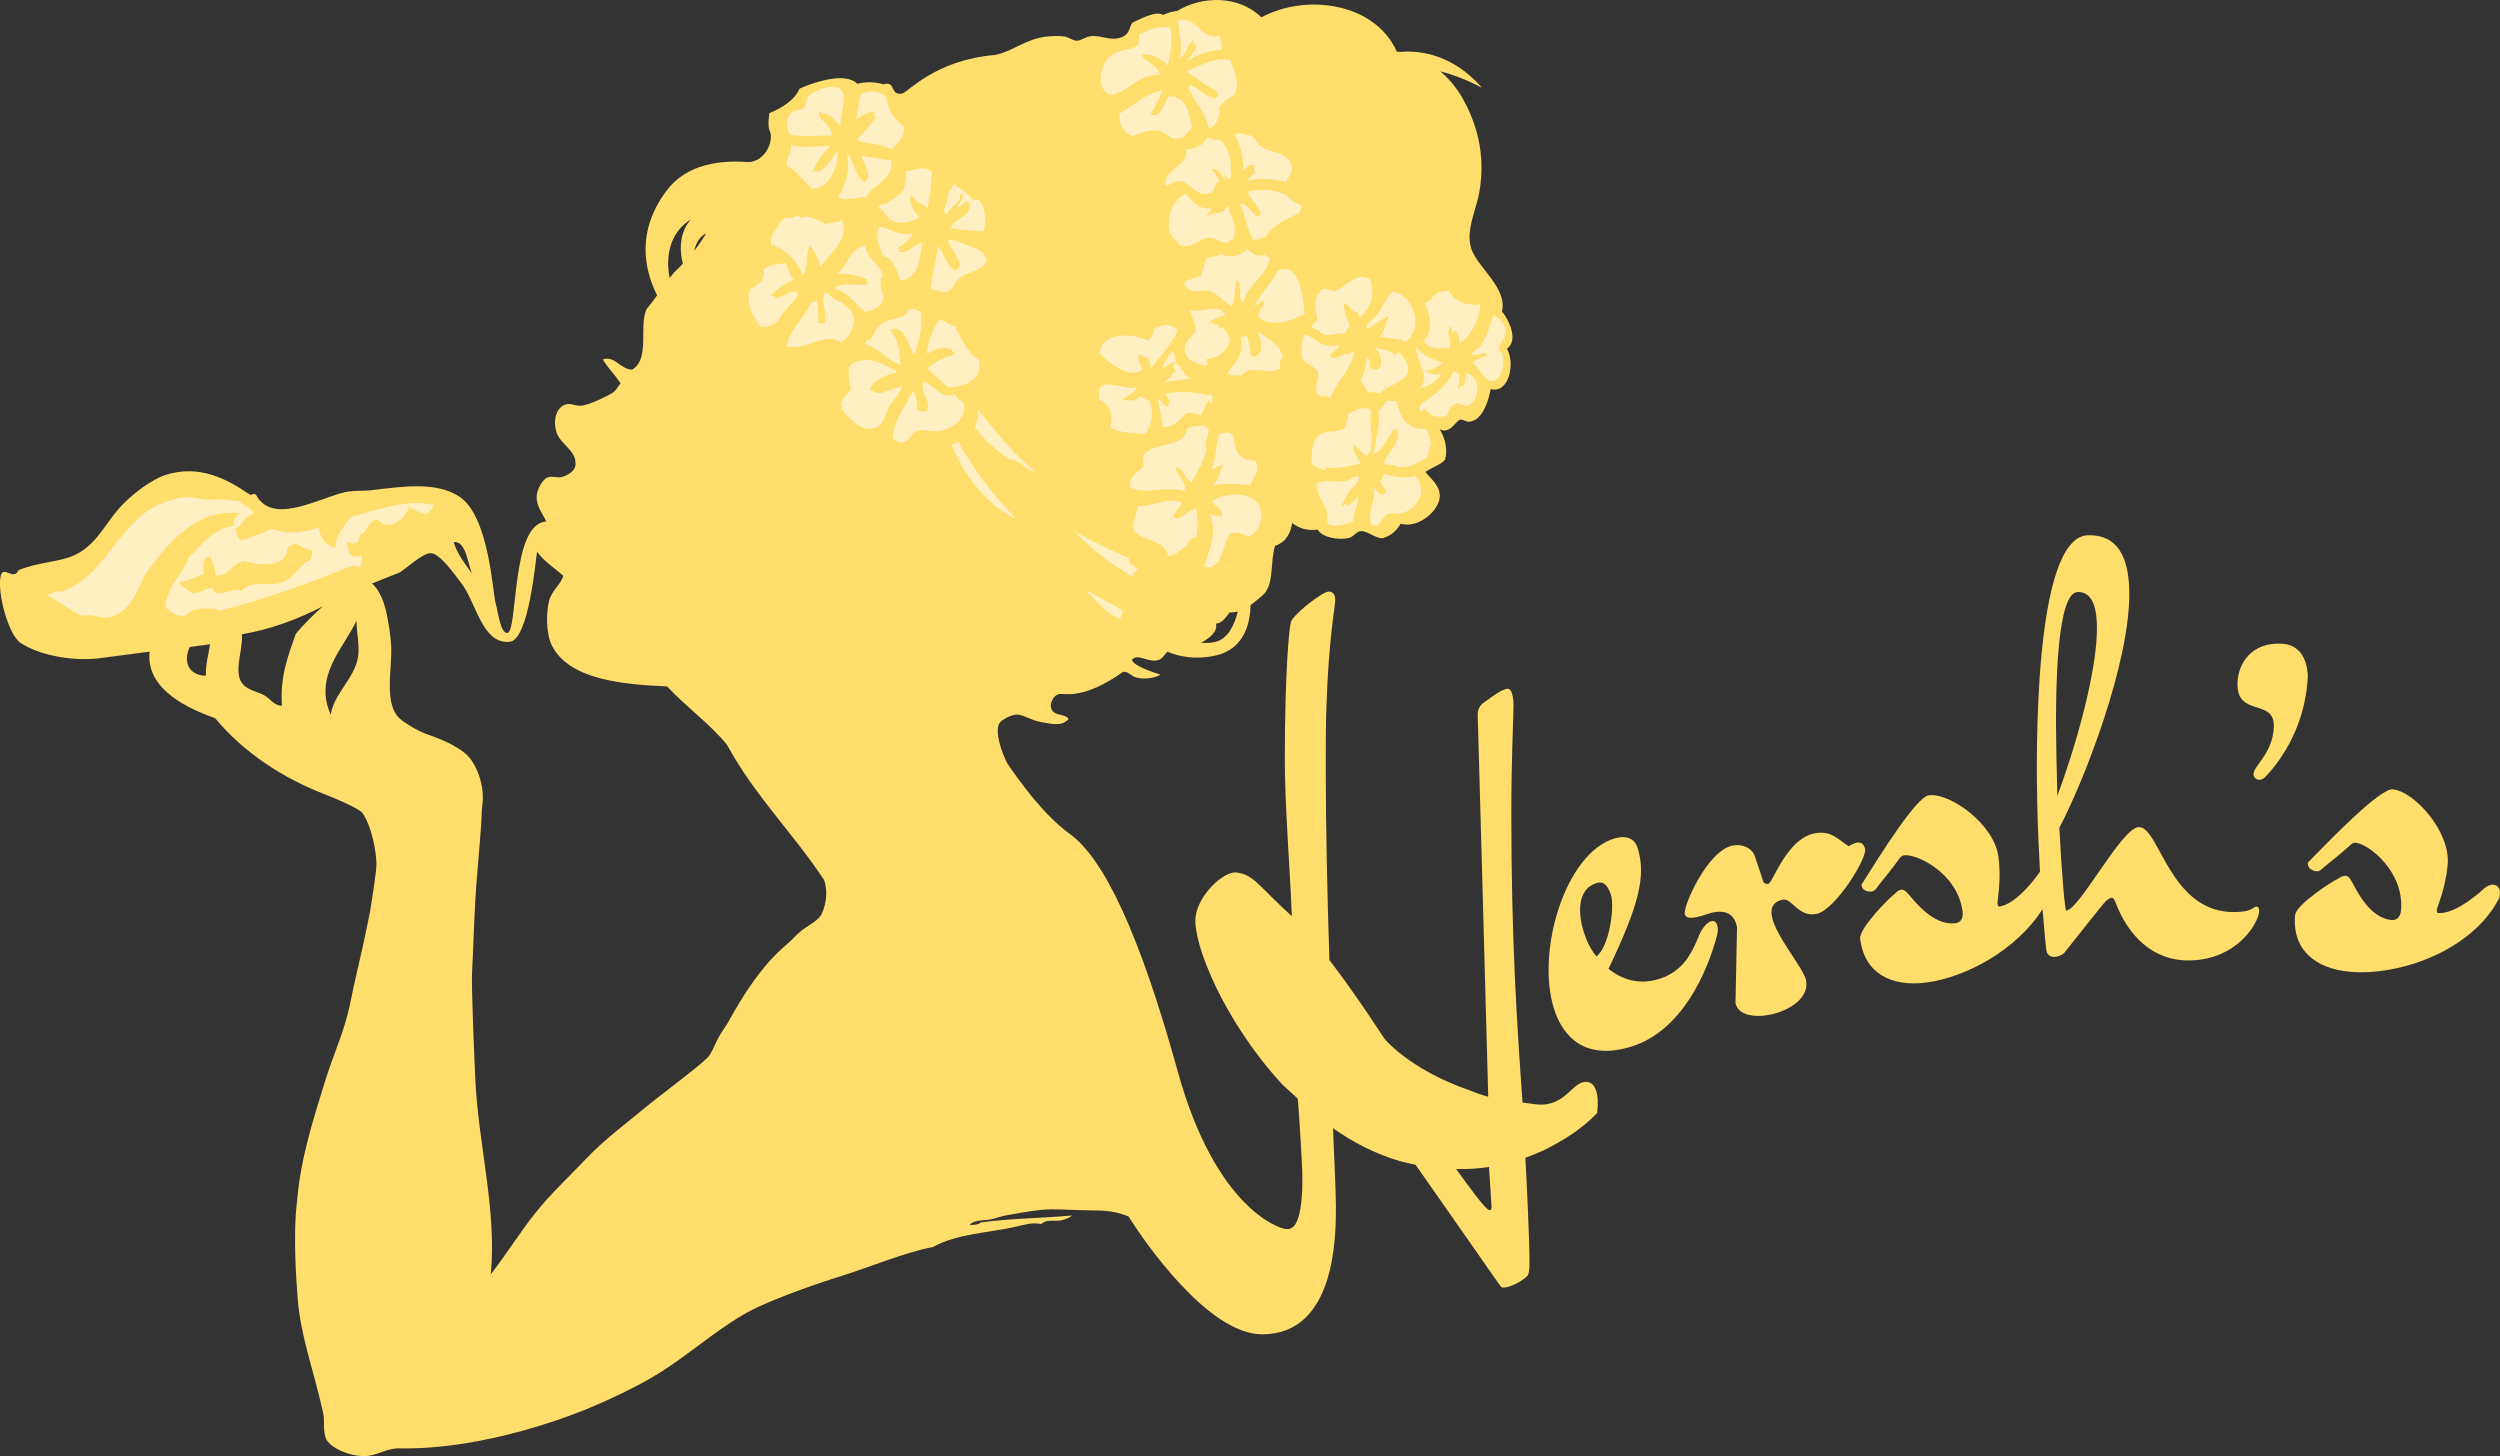 <svg version="1.1" xmlns="http://www.w3.org/2000/svg" xmlns:xlink="http://www.w3.org/1999/xlink" x="0px" y="0px"
	 viewBox="0 0 253 147.357" enable-background="new 0 0 253 147.357" xml:space="preserve">
<rect x="0" y="0" width="253" height="147.357" fill="#333333" stroke="none"/>
<g>
	<polygon fill="#FFEFC2" points="78.615,11.757 78.512,17.25 73.538,26.576 73.434,36.317 86.077,48.441 113.435,66.369 
		126.906,56.317 129.082,50.929 134.367,53.416 136.543,53.83 137.787,53.312 139.859,53.623 141.311,52.587 143.279,52.172 
		145.041,49.893 143.693,48.131 145.352,45.955 145.248,43.053 147.942,41.913 149.497,42.121 150.43,39.219 152.088,38.804 
		152.605,36.524 152.088,35.281 152.812,33.416 150.533,29.893 122.554,1.602 116.543,2.12 114.471,3.675 113.331,4.607 
		111.88,4.607 108.564,5.022 106.181,5.022 103.486,5.125 100.999,7.094 97.476,6.68 94.263,8.545 91.465,10.1 89.6,8.856 
		86.077,8.648 84.522,8.13 81.621,9.063 	"/>
	<polygon fill="#FFEFC2" points="19.07,49.229 16.292,49.997 11.979,52.361 9.284,55.692 2.88,60.042 3.825,62.878 13.811,63.765 
		26.219,63.587 35.614,59.865 42.941,54.901 45.304,53.483 44.891,50.707 37.209,50.352 32.246,52.42 27.933,52.715 25.569,50.588 
		22.379,49.82 	"/>
	<path fill="#FFDE6C" d="M29.836,54.958c-0.201,0.191-0.506,0.311-0.74,0.48c-0.187,2.176-2.843,1.763-4.349,1.344
		c-1.322,0.181-1.587,1.609-2.921,1.448c0.003-0.857-0.506-1.417-0.452-1.919c-1.089,0.019-0.739,1.295-0.749,1.776
		c-0.884,0.312-1.808,0.851-2.45,0.779c0.217,0.69,0.883,0.739,1.266,1.19c0.839-0.076,1.288-0.428,2.012-0.586
		c0.141,0.276,0.305,0.518,0.576,0.605c0.986-0.065,1.789-0.543,2.416-0.302c1.037-1.118,2.753-0.374,4.087-0.829
		c1.373-0.468,1.802-1.956,2.896-2.266c-0.005-0.371,0.248-0.561,0.182-0.972C30.914,55.605,30.407,55.236,29.836,54.958z"/>
	<path fill="#FFDE6C" d="M230.111,73.569c-0.107,2.671-2.023,3.898-2.058,4.77c-0.012,0.309,0.287,0.571,0.597,0.584
		c0.187,0.007,0.44-0.106,0.701-0.407c0.843-0.899,3.974-4.444,4.203-10.158c-0.189-2.994-2.048-3.194-2.731-3.221
		c-2.979-0.12-4.31,2.003-4.387,3.929C226.292,72.668,230.231,70.587,230.111,73.569z"/>
	<path fill="#FFDE6C" d="M189.404,90.226c0.372-0.047,0.571-0.447,0.732-0.656c0.271-0.346,1.573-1.95,1.998-2.567
		c0.208-0.338,0.385-0.424,0.569-0.446c1.297-0.163,5.43,1.828,5.914,5.713c0.069,0.554-0.116,1.08-0.732,1.157
		c-2.282,0.284-4.171-2.299-4.827-3.031c-0.292-0.339-0.485-0.377-0.67-0.354c-0.248,0.03-0.471,0.245-0.695,0.461
		c-0.517,0.377-3.576,3.454-3.445,4.502c0.446,3.578,3.236,4.857,6.632,4.435c4.029-0.504,9.196-3.282,11.823-7.433
		c0.183,2.334,0.343,3.812,0.378,4.105c0.076,0.557,0.455,0.736,0.827,0.728c0.372-0.011,0.805-0.207,0.984-0.396
		c0.363-0.446,3.802-4.817,4.227-5.263c0.247-0.192,0.428-0.321,0.554-0.326c0.187-0.003,0.251,0.119,0.382,0.365
		c1.264,3.452,3.812,6.064,7.604,5.976c4.846-0.116,6.932-3.896,6.97-4.955c-0.007-0.31-0.073-0.494-0.261-0.49
		c-0.125,0.003-0.247,0.067-0.43,0.196c-0.366,0.259-1.049,0.338-1.732,0.352c-6.649,0.158-7.669-8.709-9.781-8.596
		c-1.739,0.104-6.018,8.413-7.323,8.444c-0.123,0.003-0.46-3.657-0.696-8.377c2.382-4.471,7.248-16.773,7.076-24.045
		c-0.079-3.357-1.19-5.63-4.173-5.559c-5.532,0.132-5.25,22.448-5.137,27.231c0.06,2.516,0.162,4.823,0.278,6.829
		c-0.02,0.021-0.041,0.042-0.06,0.066c0,0-2.169,3.214-4.08,3.453c-0.062,0.01-0.138-0.106-0.161-0.292
		c-0.039-0.309,0.409-2.245,0.101-4.712c-0.418-3.33-4.888-6.531-7.046-6.259c-1.234,0.151-4.734,5.727-6.828,9.057
		C188.479,90.342,189.404,90.226,189.404,90.226z M210.263,59.912c1.366-0.033,1.896,1.323,1.945,3.374
		c0.109,4.598-2.308,12.738-4.004,17.256l-0.089-3.727C207.919,68.549,208.273,59.96,210.263,59.912z"/>
	<path fill="#FFDE6C" d="M252.329,89.532c-0.311-0.027-0.636,0.132-0.906,0.356c0,0-2.798,2.683-4.718,2.509
		c-0.062-0.004-0.114-0.133-0.098-0.32c0.029-0.31,0.875-2.105,1.1-4.581c0.298-3.344-3.392-7.419-5.559-7.614
		c-1.239-0.111-5.844,4.594-8.592,7.405c-0.072,0.805,0.857,0.888,0.857,0.888c0.371,0.035,0.652-0.316,0.854-0.484
		c0.338-0.282,1.951-1.572,2.498-2.086c0.273-0.288,0.465-0.333,0.652-0.313c1.3,0.114,4.917,2.935,4.565,6.836
		c-0.051,0.558-0.342,1.03-0.961,0.976c-2.29-0.206-3.588-3.13-4.074-3.985c-0.215-0.395-0.396-0.474-0.578-0.49
		c-0.25-0.021-0.513,0.141-0.778,0.305c-0.585,0.26-4.229,2.617-4.325,3.668c-0.321,3.591,2.136,5.434,5.543,5.74
		c4.951,0.444,12.291-2.079,15.077-7.383c0.078-0.182,0.098-0.367,0.107-0.49C253.045,89.91,252.761,89.573,252.329,89.532z"/>
	<path fill="#FFDE6C" d="M173.799,94.528c0.068-0.409,0.055-0.667-0.019-0.904c-0.108-0.356-0.341-0.479-0.639-0.388
		c-0.355,0.108-0.801,0.57-1.154,1.328c-0.812,2.007-1.702,3.774-4.137,4.521c-1.901,0.587-3.679,0.09-5.067-1.044
		c3.127-6.551,3.804-9.426,2.947-12.219c-0.384-1.247-1.548-1.218-2.377-0.96c-4.934,1.514-7.901,11.333-6.112,17.157
		c0.984,3.207,3.433,5.253,7.831,3.902C170.122,104.37,172.758,98.553,173.799,94.528z M161.554,96.792
		c-0.631-0.782-1.022-1.636-1.314-2.588c-0.458-1.485-0.782-4.245,1.375-4.843c0.712-0.22,1.131,0.302,1.425,1.254
		C163.401,91.801,162.875,95.799,161.554,96.792z"/>
	<path fill="#FFDE6C" d="M160.622,109.49c-1.517-0.177-2.148,2.619-5.183,2.267c-0.49-0.059-0.927-0.111-1.358-0.177
		c-0.558-7.77-1.136-16.418-1.136-29.257c0-5.544,0.221-9.812,0.221-10.847c0-0.886-0.149-1.774-0.592-1.774
		c-0.665,0-2.365,1.404-2.514,1.478c0,0-0.518,0.371-0.518,1.11c0,0,0.867,30.688,1.067,38.7c-0.824-0.225-1.478-0.48-1.82-0.625
		c-6.391-2.189-8.978-5.553-8.773-5.385c-1.954-2.983-3.634-5.398-5.154-7.396c-0.054-0.068-0.169-0.218-0.325-0.415
		c-0.22-6.691-0.37-13.513-0.37-19.431c0-2.291,0-4.436,0.074-6.358c0.221-6.727,0.887-10.106,0.887-10.624
		c0-0.666-0.296-0.888-0.666-0.888c-0.666,0-3.845,2.514-3.845,3.178c-0.147,0.519-0.592,4.934-0.592,13.731
		c0,4.886,0.491,10.488,0.709,15.936c-3.34-3.012-3.841-4.212-5.608-4.418c-1.288-0.149-3.876,2.27-4.133,4.503
		c-0.312,2.684,2.915,10.61,8.786,16.956c0,0,0.711,0.663,1.563,1.442c0.184,2.501,0.458,6.628,0.458,8.159
		c0,2.514-0.294,5.028-1.48,5.028c-0.087,0-0.174-0.009-0.261-0.017c-0.019-0.006-0.037-0.013-0.062-0.015
		c-0.496-0.054-6.959-1.987-10.814-15.937c-3.914-14.156-7.529-21.603-10.967-24.059c-2.599-1.856-5.197-5.492-6.31-7.154
		c-0.582-1.191-1.219-3.106-0.798-3.95c0.206-0.415,1.203-0.903,1.752-0.935c0.644-0.036,1.5,0.596,2.505,0.758
		c0.959,0.153,2.054,0.51,2.783-0.311c-0.377-0.597-1.598-0.216-1.798-1.199c-0.077-0.374,0.22-1.271,0.924-1.331
		c0.528-0.047,2.442,0.538,6.287-2.179c0.406-0.287,0.968,0.383,1.354,0.492c0.923,0.259,1.95,0.072,2.532-0.272
		c-0.516-0.162-2.931-0.936-2.88-1.522c0.631-0.691,1.71,0.433,2.773,0c0.247-0.101,0.523-0.469,0.791-0.804
		c1.187,0.497,2.852,0.85,4.892,0.389c3.02-0.682,3.506-3.485,3.529-5.091c0.429-0.309,0.806-0.66,1.157-0.939
		c1.305-1.044,0.783-3.392,1.332-5.073c1.102-0.372,1.544-1.241,1.731-2.301c0.659,0.484,1.433,0.821,2.577,0.663
		c0.429,0.785,2.144,1.115,3.202,0.831c0.424-0.116,0.723-0.624,1.103-0.671c0.723-0.093,1.626,0.827,2.326,0.696
		c0.871-0.271,1.39-0.807,1.766-1.449c1.923,0.522,4.03-1.478,3.959-2.876c-0.056-1.098-0.936-1.694-1.449-2.364
		c0.603-0.447,1.485-0.685,1.969-1.222c0.32-0.993,0.027-2.174-0.525-3.095c1.086,0.517,1.577-0.842,2.085-0.983
		c0.393,0.012,0.62,0.264,0.973,0.206c1.333-0.217,1.868-2.109,2.102-3.296c1.827,0.492,2.504-2.537,1.647-4.088
		c1.103-0.795,0.333-2.595-0.334-3.551c-0.054-0.055-0.116-0.113-0.177-0.171c0.612-2.432-2.526-4.518-3.114-6.442
		c-0.575-1.881,0.534-3.839,0.86-5.868c0.576-3.579-0.234-6.728-1.812-9.45c-0.528-0.912-1.275-1.819-2.164-2.586
		c2.398,0.604,4.308,1.754,4.194,1.642c-3.09-3.523-6.528-3.763-8.272-3.603c-0.11-0.014-0.221-0.031-0.332-0.039
		c-2.188-4.906-9.105-5.93-13.704-3.463c-2.317-2.27-6.024-2.173-8.5-0.655c-0.473,0.055-0.956,0.182-1.427,0.41
		c-0.799-0.46-2.259,0.407-3.143,0.789c-0.292,0.5-0.301,1.016-0.757,1.307c-1.185,0.754-2.393-0.124-3.502,0.07
		c-0.515,0.089-0.948,0.429-1.307,0.442c-0.465,0.018-0.849-0.356-1.259-0.42c-0.546-0.085-1.305-0.052-1.799,0
		c-2.158,0.219-3.504,1.549-5.303,1.867c-6.051,0.532-8.768,3.777-9.341,3.895c-1.289,0.264-0.619-1.304-1.885-0.93
		c-0.803-0.208-1.667-0.31-2.664-0.05c-1.189-1.207-4.273-0.214-5.841,0.487c-0.545,1.19-1.714,1.913-3.071,2.493
		c-0.046,0.538-0.116,0.944-0.059,1.367c-0.004,0.012-0.008,0.016-0.013,0.03c0.01,0.019,0.015,0.038,0.024,0.057
		c0.029,0.161,0.076,0.325,0.153,0.501c0.005,0.011,0.015,0.023,0.021,0.034c0.229,1.303-0.762,2.81-2.068,2.943
		c-0.098-0.002-0.189,0.001-0.277,0.008c-2.648-0.199-6.115,0.165-8.15,2.861c-3.105,4.116-2.299,8-0.985,10.626
		c-0.343,0.482-0.693,0.959-1.075,1.413c-0.791,1.781,0.395,4.975-1.444,6.115c-1.256-0.057-1.773-1.472-2.974-1.033
		c0.539,0.878,1.229,1.558,1.798,2.399c-0.239,0.307-0.463,0.74-0.805,0.972c-0.47,0.316-2.323,1.2-3.071,1.292
		c-0.787,0.098-1.12-0.317-1.728-0.098c-0.978,0.356-1.231,1.694-0.888,2.782c0.401,1.28,2.053,1.846,1.928,3.324
		c-0.056,0.641-0.824,1.096-1.452,1.234c-0.391,0.086-0.918-0.146-1.368,0.023c-0.486,0.184-1.062,1.183-1.106,1.87
		c-0.067,1.101,0.696,1.917,0.97,2.603c-3.618,0.161-2.832,11.252-3.953,11.277c-0.693,0.015-0.921-2.147-1.173-3.017
		c-0.299-1.035-0.651-8.735-3.627-10.755c-2.357-1.605-5.907-1.035-8.931-0.679c-0.805,0.095-2.032-0.018-3.121,0.309
		c-2.91,0.874-6.984,3.039-8.546,0.193c-0.264-0.319-0.439,0.116-0.724-0.108c-2.179-1.489-5-3.041-8.445-1.939
		c-1.423,0.457-3.168,1.82-4.205,2.847c-1.829,1.813-2.414,3.737-4.535,5.021c-1.664,1.006-3.84,0.824-6.153,1.774
		c-0.478,1.133-1.529-0.553-1.799,0.579c-0.381,1.592,0.751,5.948,2.023,6.784c2.155,1.418,5.775,1.871,8.138,1.523l4.908-0.645
		c-0.43,3.882,4.106,5.839,6.636,6.739c2.939,3.517,6.79,6.027,11.14,7.72c0.183,0.062,3.335,1.323,3.743,1.847
		c0.826,1.065,1.492,3.835,1.429,5.422c-0.027,0.675-0.476,3.641-0.6,4.358c-0.076,0.443-0.545,2.74-0.699,3.426
		c-0.455,2.023-0.952,4.092-1.365,6.153c-0.538,2.685-1.714,5.17-2.515,7.767c-1.224,3.98-2.463,7.755-2.847,12.155
		c-0.433,3.566-0.052,8.34,0.063,9.847c0.3,3.904,1.615,7.237,2.575,11.593c0.194,0.881-0.036,1.457,0.231,2.463
		c0.302,1.126,2.902,2.179,4.525,1.863c0.971-0.188,1.833-0.705,2.798-0.727c8.968,0.209,18.211-3.582,19.54-4.147
		c2.127-0.903,4.273-1.921,6.168-3.02c2.173-1.255,4.233-2.916,6.156-4.298c1.127-0.812,2.394-1.685,3.528-2.302
		c2.911-1.585,8.789-3.453,8.925-3.493c3.124-0.945,7.173-2.642,9.837-3.113c2.48-1.367,5.675-1.444,8.276-2.032
		c0.992-0.223,1.761-0.489,2.701-0.296c0.511-0.518,1.374-0.248,2.003-0.373c0.418-0.081,1.142-0.39,1.042-0.489
		c-2.786,0.27-6.417,0.297-9.234,0.712c0.025,0.183-0.845,0.283-1.08,0.239c0.47-0.534,1.443-0.423,2.147-0.562
		c0.484-0.097,0.915-0.279,1.404-0.371c5.1-0.955,4.259-0.581,9.317-0.529c1.608,0.019,2.452,0.309,3.218,0.599
		c1.595,2.545,8.062,11.934,13.527,11.934c7.467,0,7.467-9.979,7.467-13.012c0-1.043-0.175-5.059-0.295-7.84
		c2.053,1.442,4.304,2.6,6.751,3.321c0.503,0.138,1.041,0.263,1.606,0.374c2.511,3.556,8.387,12.028,8.645,12.353
		c0.073,0.072,0.146,0.072,0.295,0.072c0.666,0,1.995-0.739,2.365-1.184c0.148-0.147,0.222-0.591,0.222-1.182
		c0-2.554-0.249-7.569-0.417-10.771c0.021-0.006,0.042-0.014,0.063-0.021c0.106-0.039,0.215-0.077,0.315-0.116
		c0.186-0.071,0.368-0.142,0.547-0.215c0.075-0.032,0.147-0.062,0.222-0.092c0.187-0.078,0.372-0.16,0.552-0.243
		c0.068-0.032,0.136-0.063,0.202-0.094c0.168-0.081,0.329-0.159,0.488-0.241c0.832-0.422,1.298-0.737,1.298-0.737l0.003,0.021
		c1.894-1.134,3.119-2.284,3.576-2.796C161.864,110.691,161.456,109.586,160.622,109.49z M113.566,62.662
		c-1.375-0.267-2.464-1.775-3.56-2.75c0.204-0.154,0.534,0.156,0.817,0.313c0.859,0.477,1.991,1.015,2.793,1.573
		C113.628,62.062,113.238,62.411,113.566,62.662z M121.045,54.405c-0.248-0.174-0.953,0.438-0.984,0.91
		c-0.693,0.256-0.869,0.898-1.835,0.947c-0.472-1.836-2.665-1.379-3.548-2.666c-0.074-0.955,0.39-1.508,0.434-2.375
		c1.58,0.083,3.045-0.979,4.486-0.379c-0.192,0.582-0.699,0.925-0.902,1.499c0.895,0.401,1.432-0.689,2.351-0.933
		C121.226,52.686,121.28,53.271,121.045,54.405z M120.593,48.815c-0.657-0.358-0.819-1.372-1.594-1.573
		c-0.227,0.609,1.218,1.433,0.862,2.447c-1.014-0.222-1.94-0.229-3.094-0.073c-0.91,0.122-1.801,0.055-2.446-0.338
		c-0.038-1.078,0.831-1.476,1.417-2.086c-0.061-0.537-0.006-0.535-0.061-1.019c0.904-1.552,4.202-0.688,4.476-2.864
		c0.767-0.184,0.993-0.203,1.763-0.249c0.814,0.475,0.163,1.147,0.083,1.787c-0.029,0.235,0.13,0.48,0.096,0.671
		C121.88,46.694,121.023,47.923,120.593,48.815z M120.008,15.148c0.976-0.099,1.833-0.421,2.135-1.245
		c0.429-0.005,0.545,0.406,1.139,0.181c1.149,0.578,1.413,2.488,1.258,4.017c-0.367,0.088-0.393-0.277-0.577-0.431
		c-0.267,0.212,0.306,0.404,0.083,0.586c-0.436-0.362-0.727-1.411-1.437-1.079c0.097,0.203,0.657,0.655,0.767,1.175
		c-0.358,0.232-0.537,0.598-0.625,1.032c-1.699,0.93-2.22-1.112-3.489-1.047c-0.445,0.024-0.879,0.442-1.309,0.444
		C117.747,16.936,120.402,16.892,120.008,15.148z M119.957,19.61c0.748,0.635,1.188,1.68,2.602,1.43
		c0.028,0.396-0.425,0.432-0.397,0.827c0.954-0.497,1.487-0.01,2.077-1.066c0.374,1.227,1.09,2.271,0.499,3.527
		c-0.229-0.335-0.238,0.223-0.563,0.252c-0.848-0.05-1.103-0.551-1.787-0.518c-0.949,0.045-1.727,1.153-2.976,0.765
		c-0.375-0.543-1.016-0.675-1.114-1.812C118.156,21.335,118.88,20.236,119.957,19.61z M125.143,28.382
		c-0.189,0.721-0.153,1.825-0.482,2.638c-0.971-0.504-1.52-1.57-2.804-1.656c-0.853,0.337-1.772-0.014-2.075-0.734
		c0.55-0.447,1.208-0.417,1.776-0.766c0.189-0.607,0.332-1.251,0.601-1.798c0.528-0.079,1.125-0.105,1.403-0.37
		c0.74,0.487,2.185,0.223,2.58-0.538c0.49,0.34,1.054,1.02,1.881,0.59c0.03,0.294,0.334,0.221,0.481,0.359
		c-0.345,1.917-2.236,2.67-2.703,4.496C125.098,30.109,125.908,28.912,125.143,28.382z M122.633,47.497
		c0.417-1.115,0.394-2.358,0.771-3.621c0.398,0.004,0.708-0.172,1.02-0.059c0.608,0.222,0.376,0.969,0.67,1.703
		c0.318,0.792,1.001,1.062,1.953,1.093c0.661,1.167-0.352,1.671-0.505,2.471c-1.191-0.11-2.395-0.207-3.849,0.033
		c0.616-0.488,0.687-1.384,1.08-2.038C123.199,47.072,123.112,47.431,122.633,47.497z M122.079,36.355
		c0.008,0.264,0.252,0.373,0.083,0.588c-0.099,0-0.146,0.04-0.154,0.107c-0.906-0.281-1.952-0.5-2.099-1.501
		c-0.128-0.877,0.6-1.375,1.082-2.038c-0.006-1.003-0.313-1.192-0.562-2.147c1.355,0.376,2.774-0.798,3.583,0.518
		c-0.398,0.163-1.229,0.347-1.607,0.743c0.368-0.021,0.465,0.315,0.888,0.216c0.062,0.171-0.024,0.231-0.036,0.348
		c0.687-0.324,0.879,0.628,1.26,1.021C124.327,35.392,123.404,36.259,122.079,36.355z M120.374,38.226
		c-0.515,0.388-1.809,0.182-2.578,0.537c0.448-0.387,0.854-0.808,1.187-1.282c-0.287-0.292-0.3-0.396-0.107-0.756
		C119.56,36.978,119.738,37.908,120.374,38.226z M117.665,37.24c0.019-0.487,0.595-1.202,0.961-1.679
		c0.297,0.135,0.227,0.762,0.407,1.057C118.504,36.77,118.09,37.008,117.665,37.24z M118.046,41.125
		c0.378,0.059,0.046-0.415,0.372-0.396c-0.083-0.389-0.371-0.506-0.468-0.875c1.979-0.47,3.246,0.006,4.736,0.184
		c0.092,0.318-0.09,0.433,0.025,0.768c-0.202,0.002-0.226-0.234-0.385-0.288c-0.384,0.41-0.429,1.078-0.815,1.486
		c-0.427-0.1-0.842-0.21-1.319-0.241c-0.73,0.589-1.32,1.472-2.533,1.473c0.012-0.813-0.354-1.901-0.489-2.842
		C117.601,40.452,117.658,41.008,118.046,41.125z M123.025,64.955c-0.458,0.114-0.958,0.133-1.462,0.093
		c0.798-0.451,1.698-1.101,1.491-1.935c0.621-0.02,1.038-0.678,1.379-1.139c0.298,0.012,0.574-0.022,0.834-0.09
		C124.969,63.089,124.337,64.628,123.025,64.955z M127.631,52.527c-0.066,0.574-0.61,1.527-1.044,1.691
		c-0.582,0.219-1.202-0.674-2.16-0.123c-0.677,0.91-0.731,3.729-2.532,3.273c0.356-1.704,1.398-3.178,0.519-5.386
		c0.446,0.216,0.729,0.298,1.234,0.253c0.201-0.808-0.963-0.988-0.909-1.584C124.623,49.576,127.947,49.786,127.631,52.527z
		 M129.575,37.26c-1.196,0.812-3.065-0.467-3.923,0.729c-0.557,0.041-1.019-0.043-1.477-0.133c0.664-1.104,1.88-1.923,1.357-3.706
		c0.272,0.004,0.276-0.193,0.577-0.167c0.463,0.594,0.175,1.569,0.646,2.135c1.318-0.04,0.861-1.903,0.494-2.553
		c0.982,0.657,2.1,1.132,2.577,2.46C129.525,36.392,129.465,36.9,129.575,37.26z M131.998,33.832c1.219,0.273,1.649,1.6,3.492,1.045
		c-0.053,0.536-0.655,0.659-0.877,1.066c0.318,0.72,1.174-0.055,1.523-0.129c0.115-0.025,0.224,0.132,0.19,0.144
		c0.189-0.066,0.374-0.501,0.721-0.36c-0.311,1.853-1.832,3.075-2.354,4.532c-0.415,0.087-0.616-0.114-1.03-0.024
		c-1.123-0.51,0.157-2.113-0.371-2.604c-0.369-0.341-0.94-0.785-1.428-0.996C131.587,35.497,131.729,34.729,131.998,33.832z
		 M136.316,50.95c0.043,0.132-0.06,0.156-0.049,0.264c0.568-0.156,0.777-0.551,1.14-1.018c0.189,0.853-0.548,1.673-0.409,2.541
		c-0.786,0.322-1.708,0.617-2.518,0.359c-0.345-0.335-0.082-0.642-0.157-1.093c-0.156-0.943-0.999-1.765-1.101-2.927
		c0.594-0.739,1.954-0.144,3.105-0.442c0.43-0.11,0.654-0.502,1.143-0.418c0.222,0.584-0.459,0.903-0.758,1.307
		c-0.385,0.519-0.697,1.12-0.961,1.679C135.955,51.421,136.028,50.916,136.316,50.95z M138.286,46.13
		c-0.509-0.287-0.871-0.773-1.283-1.188c-0.271,0.814,0.438,1.269,0.707,1.956c-1.003,0.266-2.497,0.576-3.455,0.405
		c-0.068,0.072-0.104,0.17-0.131,0.275c-0.538-0.116-1.044-0.273-1.377-0.661c-0.076-1.125,0.046-2.606,1.104-3.069
		c0.767-0.334,1.765-0.004,2.386-0.682c-0.024-0.52,0.167-0.875,0.243-1.319c0.826-0.351,1.623-0.896,2.277-0.239
		C138.421,43.161,139.369,45.282,138.286,46.13z M139.134,35.216c0.783,0.122,1.567,0.243,2.074,0.733
		c0.034-0.15,0.234-0.173,0.301-0.3c0.494,0.331,0.976,1.098,1.004,1.656c0.073,1.368-2.203,1.649-2.892,2.553
		c-0.327-0.129-0.72-0.173-1.139-0.181c-0.315-0.315-0.453-0.861-0.838-1.081c0.372-0.695,0.598-1.502,0.686-2.41
		c0.413,0.176,0.238,0.593,0.311,0.983C139.896,38.128,140.208,36.108,139.134,35.216z M141.771,51.973
		c-0.356,0.081-0.821-0.12-1.199,0c-0.799,0.253-0.914,1.591-1.812,1.115c-0.428-1.327,0.488-2.28,0.244-3.72
		c0.408,0.229,0.568,0.833,1.115,0.614c0.348-0.488-0.274-0.819-0.433-1.224c0.038-0.32,0.406-0.394,0.312-0.815
		c0.936,0.252,1.827,0.562,3.202,0.23C144.631,49.575,143.41,51.606,141.771,51.973z M144.631,44.972
		c0.112,0.393-0.072,0.917-0.241,1.319c-0.808,0.54-1.794,1.048-2.771,0.992c-0.295-0.016-0.511-0.23-0.718-0.24
		c-0.087-0.003-0.389,0.197-0.887-0.217c0.517-1.142,1.944-2.178,1.297-3.525c-0.959,0.731-1.062,2.102-2.281,2.638
		c0.136-1.664,0.657-2.583,0.483-4.438c0.412-0.19,0.559-0.58,0.816-0.888c0.393-0.088,0.599,0.069,1.02-0.059
		c0.327,1.796,1.144,2.94,2.888,2.845c0.362,0.384,0.533,1.02,0.6,1.799C144.713,45.197,144.77,44.953,144.631,44.972z
		 M143.318,35.137c0.623,0.901,1.703,1.196,2.71,1.584c-0.396,0.354-1.111,0.777-1.689,0.755c0.275,0.43,0.873,0.435,1.51,0.384
		c-0.34,0.725-1.362,1.32-2.197,1.426C144.86,38.291,143.167,36.147,143.318,35.137z M148.448,41.088
		c-0.343-0.076-0.701-0.13-0.982-0.289c-0.728,0.153-0.781,0.813-1.104,1.271c-1.001,0.321-1.696-0.064-2.158-0.722
		c-0.326-0.045-0.088,0.333-0.385,0.312c-0.261-0.22-0.055-0.542-0.023-0.769c1.387-0.883,2.64-1.868,3.301-3.296
		c0.359-0.07,0.316,0.322,0.612,0.085c-0.032,0.575,0.003,1.202-0.194,1.655c0.293,0.226,0.229-0.585,0.647-0.264
		c0.096-0.474,0.217-0.909,0.158-1.307C149.941,37.914,149.854,40.735,148.448,41.088z M151.167,31.88
		c0.419,0.287,1.292,0.891,1.207,1.883c-0.049,0.617-0.792,0.856-0.625,1.632c0.046,0.196,0.301,0.361,0.35,0.635
		c0.197,1.121-0.23,2.449-1.009,2.542c-0.953,0.114-1.327-1.499-2.052-1.763c0.097-0.555,1.132-0.456,1.489-0.982
		c-0.614-0.297-1.156,0.441-1.643-0.111C150.423,35.022,150.553,33.269,151.167,31.88z M149.812,30.787
		c-0.15,1.737-0.869,3.047-2.09,3.98c-0.021-0.639-0.205-1.058-0.456-1.391c-0.124,0.054-0.034,0.274-0.311,0.215
		c-0.027-0.196-0.057-0.391-0.084-0.587c-0.665,0.276,0.084,1.612-0.205,2.169c-1.086,0.216-2.126,0.127-2.578-0.661
		c0.847-0.823,0.782-2.585,0.063-3.777c1.008-0.478,0.783-1.303,2.472-1.294C147.203,30.538,148.482,30.988,149.812,30.787z
		 M140.89,29.485c2.254,0.357,3.257,3.751,1.328,5.122c-0.67-0.442-1.799-0.269-2.568-0.578c0.513-0.649,0.51-1.254,0.914-2.014
		c-0.713,0.17-1.423,0.976-2.303,1.27c-0.028-0.618,0.528-0.785,0.865-1.152C139.84,31.354,140.2,30.292,140.89,29.485z
		 M133.321,32.273c-0.394-1.622-0.251-2.382,0.588-3.082c0.406,0.057,0.762,0.184,1.151,0.266c1.227-0.383,2.122-2.024,3.599-1.196
		c0.558,1.944-0.096,2.976-0.997,3.825c-0.163-0.119-0.169-0.442-0.336-0.552c-0.432,0.326-0.711-0.791-1.319-0.84
		c-0.079,0.783,0.372,1.516,0.599,2.398c-0.406,0.046-0.314,0.465-0.505,0.672c-0.387-0.184-1.487,0.25-2.124,0.13
		c-0.354-0.359-0.778-0.627-1.307-0.756C132.787,32.774,133.231,32.658,133.321,32.273z M127.287,32.017
		c0.212-0.533,0.401-0.907,0.732-1.475c-0.462-0.219-0.753,0.333-1.045,0.491c0.408-1.194,1.739-2.343,2.308-3.668
		c2.312-0.764,2.45,2.178,2.765,4.404C130.674,32.539,128.429,33.161,127.287,32.017z M131.458,21.575
		c-1.394,0.627-2.736,1.294-3.421,2.455c-0.462,0.027-0.668,0.248-1.164,0.252c-0.717-1.028-0.906-2.67-1.375-3.66
		c0.704-0.127,1.14,0.937,1.725,1.295c0.27,0.003,0.189-0.257,0.384-0.311c-0.327-0.798-0.856-1.323-1.307-1.956
		c0.12-0.036-0.005-0.254,0.132-0.276c0.88-0.289,2.446-0.205,3.551,0.266c0.256,0.11,0.483,0.501,0.874,0.732
		C131.522,20.77,131.971,20.661,131.458,21.575z M126.568,13.702c0.479,0.3,0.657,0.912,1.296,1.272
		c0.941,0.535,2.824,0.428,2.875,2.163c0.016,0.517-0.401,0.771-0.587,1.283c-1.136-0.296-2.705-0.467-3.874-0.137
		c0.133-0.349,0.428-0.578,0.745-0.79c-0.181-0.382-0.098-0.393-0.024-0.768c-0.527-0.194-0.988,0.238-1.115,0.586
		c-0.137-1.349-0.186-2.314-0.945-3.633C125.466,13.202,125.938,13.746,126.568,13.702z M124.452,6.038
		c0.418,0.867,1.032,2.425,0.501,3.527c-0.495,0.428-1.211,0.69-1.537,1.245c0.046,1.035-0.229,1.827-1.056,2.207
		c-0.416-1.713-1.574-2.96-2.132-4.151c0.185,0.013,0.143-0.143,0.132-0.276c1.003,0.262,1.474,1.233,2.59,1.346
		c0.857-0.661-0.219-0.882-0.683-1.188c-0.689-0.457-1.736-1.287-2.181-1.49C121.438,6.705,122.596,5.804,124.452,6.038z
		 M123.338,3.626c0.221,0.308,0.39,0.982,0.287,1.416c-1.57,0.094-2.634,0.571-3.515,1.185c0.356-0.517,0.979-1.207,0.949-1.763
		c-0.052-0.214-0.128,0.135-0.335,0.047c-0.101-0.25,0.273-0.144,0.107-0.443c-0.766,0.399-0.694,1.428-1.453,1.834
		c0.324-1.255-0.042-2.596-0.201-3.827C121.305,1.604,121.297,3.982,123.338,3.626z M120.634,12.92
		c-0.5,0.644-0.983,1.213-1.812,1.113c-0.477-0.057-0.921-0.696-1.57-0.805c-0.99-0.164-1.623,0.188-2.662,0.55
		c-0.792-0.322-1.495-1.209-1.271-2.303c1.455-0.756,2.337-1.944,4.296-2.323c-0.284,0.886-0.697,1.675-1.202,2.397
		c1.097,0.552,1.374-1.202,1.885-1.81C120.019,9.713,120.307,11.274,120.634,12.92z M113.12,5.25
		c0.773-0.225,1.413-0.307,2.05-0.633c0.04-0.371,0.182-0.665,0.098-1.128c0.912-0.391,2.008-0.924,3.155-0.706
		c0.365,1.625-0.092,2.632-0.218,3.886c-0.713-0.811-1.422-1.199-2.651-1.165c0.199,0.834,1.587,0.946,1.833,2.052
		c-2.21-0.025-3.001,1.57-4.847,2.06C110.558,9.196,111.341,5.767,113.12,5.25z M116.155,34.456
		c0.476-0.243,0.485-0.835,0.769-1.222c0.908-0.472,1.718-0.476,2.255,0.192c-0.62,1.51-1.816,2.586-2.704,3.896
		c-0.061-0.521-0.13-0.711-0.226-0.996c-0.255-0.225-0.742-0.143-0.852-0.564c-0.453,0.382-0.012,1.209,0.227,1.595
		c-1.029,1.128-3.623-0.64-4.353-1.693C111.594,33.534,114.609,33.722,116.155,34.456z M115.036,39.24
		c-0.182,0.614-1.032,0.727-1.367,1.223c0.46,0.025,1.157,0.265,1.583-0.311c0.482-0.043,0.615,0.381,1.08,0.36
		c0.5,1.604,0.171,2.362-0.375,3.395c-1.18-0.048-2.653-0.068-3.609-0.687c0.406-1.225-0.085-2.304-1.078-2.759
		C110.744,37.693,113.492,39.487,115.036,39.24z M114.233,56.486c0.009,0.784,0.649,0.732,0.934,1.152
		c-0.244,0.19-0.516,0.363-0.494,0.755c-2.2-1.263-4.189-2.809-5.969-4.635C110.544,54.759,112.216,55.595,114.233,56.486z
		 M104.764,47.724c-0.873-0.036-1.509-1.253-2.662-1.249c-1.13-0.859-2.278-1.695-3.152-2.892c0.012-0.106-0.284-0.255-0.264-0.049
		c-0.082-0.522,0.591-1.406,0.204-2.17C100.756,43.608,102.533,45.966,104.764,47.724z M93.822,35.831
		c0.017-1.188,0.576-2.618,1.297-3.525c0.602,0.133,0.898,0.668,1.56,0.721c0.605,1.358,1.253,2.658,2.361,3.348
		c0.488,1.919-1.246,2.783-3.026,2.829c-0.768-0.575-1.482-1.222-2.157-1.921c0.673-0.647,1.604-1.097,2.711-1.414
		C96.299,34.701,94.445,35.304,93.822,35.831z M95.958,19.509c0.273-0.245,0.412-0.59,0.552-0.936
		c0.729,0.66,1.375,0.878,2.037,1.681c0.14-0.02,0.28-0.04,0.42-0.06c0.854,0.596,0.873,2.346,0.549,3.263
		c-0.814-0.191-2.326-0.107-3.309-0.386c0.356-1.041,2.36-1.216,1.849-2.661c-0.646,0.016-0.688,0.483-1.2,0.599
		c0.152-0.485,0.646-0.715,0.577-1.367c-0.412-0.013-0.229,0.362-0.349,0.562c-0.347,0.584-1.079,0.895-1.321,1.56
		C95.129,21.295,96.106,20.334,95.958,19.509z M96.886,27.257c0.803-0.622-0.852-2.125-0.944-3.034
		c0.568,0.027,1.144,0.229,1.786,0.516c0.931,0.417,1.881,0.526,2.122,1.669c-0.147,0.94-2.092,1.089-2.903,1.869
		c-0.394,0.377-0.488,0.989-0.865,1.151c-0.772,0.333-1.332-0.068-1.919-0.241c0.212-1.466,0.564-2.827,0.761-4.306
		C95.404,25.315,96.14,27.837,96.886,27.257z M94.292,17.434c-0.027,1.305-0.194,2.503-0.424,3.656
		c-0.462-0.547-1.312-0.58-1.569-1.404c-0.581,0.639,0.286,1.834,0.754,2.292c-0.83,0.586-2.084,0.763-2.867,0.321
		c-0.607-0.343-0.688-1.13-1.295-1.271c0.069-0.366,0.464-0.409,0.721-0.36c0.646-0.464,1.376-0.867,1.85-1.461
		c0.104-0.595,0.344-1.091,0.157-1.907C92.438,17.322,93.586,16.584,94.292,17.434z M91.148,36.896
		c-1.458-0.355-2.138-1.747-3.634-2.053c0.117-0.367,0.297-0.441,0.614-0.516c0.402-0.711,0.596-1.339,1.379-1.738
		c0.858-0.438,2.202-0.271,2.472-1.294c0.537-0.062,0.919,0.016,1.259,0.421c0.117,1.713-0.282,3.038-0.76,4.305
		c-0.554-1.164-0.895-3.132-2.432-2.652C90.898,34.291,91.007,35.31,91.148,36.896z M87.688,28.221
		c-0.905-0.332-1.995-0.591-2.985-0.518c1.153-0.808,1.162-2.477,2.844-2.889c0.241,1.508,1.408,1.788,1.809,3.084
		c-0.618,0.645,0.124,1.677-0.001,2.398c-0.14,0.808-0.873,0.971-1.789,1.282c-1.044-0.806-1.748-2.066-3.165-2.377
		c0.945-0.737,2.383-0.27,3.287-0.381C87.864,28.601,87.747,28.51,87.688,28.221z M91.141,28.417
		c-0.368-0.938-0.668-2.217-1.724-2.497c-0.428-0.931-0.924-2.042-0.43-3.022c1.132,0.223,1.854,0.992,3.357,0.722
		c-0.303,0.647-0.826,1.13-1.501,1.498c0.038,0.184,0.362-0.014,0.516,0.013c0.341,0.166-0.607-0.013-0.384,0.312
		c0.853,0.393,1.63-0.9,2.364-0.851C93.007,26.168,93.104,28.065,91.141,28.417z M87.089,9.548c0.694-0.498,2.036-0.315,2.603,0.229
		c0.102,1.374,0.895,2.39,1.796,3c0.071,1.153-0.583,1.762-1.298,2.326c-0.963-0.547-2.344-0.538-3.464-0.878
		c0.541-0.87,1.438-1.471,1.884-2.41c-0.19-0.215-0.386-0.237-0.059-0.42c-0.602-0.271-1.431,0.435-1.956,0.707
		C86.868,11.331,86.906,10.383,87.089,9.548z M87.491,18.398c0.868-0.532-0.062-1.633-0.286-2.614
		c1.03,0.095,1.948,0.336,2.973,0.435c0.353,1.84-1.764,2.472-2.557,3.704c-0.737,0.037-2.061,0.453-2.819,0.057
		c0.785-1.155,1.26-2.706,0.903-4.497C86.428,16.287,86.547,17.892,87.491,18.398z M80.312,11.281
		c0.315-0.187,0.712-0.082,0.983-0.311c0.299-0.251,0.234-0.798,0.446-1.091c0.568-0.787,2.453-1.288,3.022-1.029
		c1.216,0.552,0.26,2.606,0.286,3.814c-0.468-0.203-0.635-0.703-1.08-0.96c-0.315-0.183-0.864-0.095-1.021-0.542
		c-0.382,1.032,1.31,1.405,1.223,2.568c-1.377-0.043-2.942,0.163-4.21-0.087C79.51,12.802,79.479,11.777,80.312,11.281z
		 M80.022,14.663c1.194,0.387,2.727,0.097,4.042,0.111c-0.837,0.697-1.393,1.604-1.861,2.578c0.256,0.034,0.297-0.165,0.611,0.084
		c0.896-0.553,1.424-1.38,1.908-2.242c0.294,1.519-0.903,4.104-2.617,3.884c-0.777-0.83-1.483-1.756-2.469-2.305
		C79.489,15.864,80.194,15.593,80.022,14.663z M78.012,24.029c0.448-0.664,0.809-1.393,1.344-1.991
		c0.62,0.071,0.854-0.023,1.344-0.189c0.217-0.091,0.188,0.149,0.288,0.214c0.8-0.395,1.944,0.291,2.662,0.651
		c0.443-0.337,1.12-0.092,1.558-0.479c0.806,2.209-1.356,3.408-2.222,4.855c-0.062-0.772-0.567-1.729-1.005-2.256
		c-0.509,0.817-0.17,2.273-0.674,3.094c-0.594-1.385-1.692-2.751-3.271-3.132C78.042,24.487,77.998,24.139,78.012,24.029z
		 M75.921,29.209c0.878-0.317,1.498-0.826,1.356-1.908c0.485-0.536,1.63-0.616,2.219-0.658c0.305,0.528,0.411,1.319,0.84,1.68
		c-1.023,0.357-1.712,0.964-2.339,1.618c0.158,0.108,0.57-0.222,0.382,0.288c1.052-0.197,1.116-0.671,2.291-0.755
		c0.026,0.133,0.005,0.327,0.132,0.324c-0.659,0.98-1.586,1.761-2.172,2.793c-0.516,0.315-0.898,0.49-1.645,0.49
		C76.3,32.234,75.341,30.533,75.921,29.209z M71.463,23.617c-0.342,0.572-0.738,1.161-1.213,1.764
		C70.435,24.603,70.799,23.935,71.463,23.617z M69.694,22.339c0.067-0.047,0.136-0.086,0.205-0.127
		c-0.122,0.139-0.237,0.29-0.341,0.459c-0.813,1.309-0.765,2.78-0.453,4.021c-0.273,0.286-0.56,0.574-0.872,0.863
		c-0.161,0.189-0.315,0.384-0.466,0.58C67.534,26.98,67.246,24.075,69.694,22.339z M47.789,58.075
		c-0.568-0.804-1.56-2.04-1.871-3.214C47.173,54.69,47.33,57.114,47.789,58.075z M20.834,68.378
		c-1.728-0.02-2.326-1.378-1.637-2.904l2.061-0.277C21.108,66.251,20.798,67.198,20.834,68.378z M29.933,64.139
		c-0.782,2.217-1.618,4.399-1.399,7.285c-0.765,0.023-1.188-0.747-1.863-1.099c-0.78-0.408-2.009-0.527-2.395-1.597
		c-0.459-1.28,0.294-2.926,0.203-4.54c2.997-0.504,5.729-1.563,8.182-2.823C31.689,62.248,30.761,63.161,29.933,64.139z
		 M36.253,66.337c-0.275,2.278-2.481,3.82-2.779,6.003c-1.757-3.938,1.281-6.717,2.597-9.512
		C36.105,63.999,36.379,65.295,36.253,66.337z M36.397,54.167c0.029,0.181-0.034,0.556-0.338,0.764
		c-0.483,0.212-0.6-0.094-0.952-0.069c0.07,0.469,0.14,0.939,0.332,1.235c0.252,0.259,0.657,0.302,1.2,0.144
		c-0.073,0.569,0,0.686-0.164,1.085c-0.349,0.118-0.473-0.086-0.724-0.11c-3.964,1.567-8.62,3.374-13.538,4.589
		c-0.21-0.321-2.977-0.438-3.328,0.462c-1.059,0.223-1.586-0.307-2.138-0.804c0.16-2.156,1.696-3.344,2.4-5.118
		c1.339-1.16,2.119-2.713,4.506-3.135c-0.094-0.421,0.167-0.957,0.602-1.279c-4.577-0.56-7.677,3.561-9.701,6.387
		c-0.602,1.504-1.546,3.783-3.51,4.137c-0.915,0.166-1.799-0.408-2.721-0.113c-1.229-0.628-2.354-1.401-3.538-2.089
		c0.336-0.205,1.033-0.55,1.461-0.372c5.301-1.938,5.833-8.688,12.324-9.547c1.061-0.14,1.823,0.332,2.742,0.229
		c1.111-0.126,1.906,0.067,2.971,0.188c0.409,0.51,1.135,0.569,1.4,1.284c-0.781,0.03-1.153,1.09-1.854,1.498
		c0.125,0.485,0.258,0.96,0.56,1.195c1.02-0.418,2.226-0.703,3.074-1.24c1.308,0.577,3.142,0.526,4.796-0.129
		c0.154,1.249,0.78,1.83,1.652,2.062c0.096-1.333,0.925-2.151,1.576-3.096c2.748-0.713,5.719-1.895,8.368-1.221
		c0.03,0.523-0.526,0.632-0.773,0.958c-0.625-0.338-1.145-0.248-1.682-0.882c-0.154,1.13-2.05,2.829-3.168,1.374
		C37.102,52.729,37.322,53.852,36.397,54.167z M83.189,92.419c-0.318,0.74-1.315,1.17-2.063,1.748
		c-0.533,0.413-0.983,0.975-1.513,1.415c-2.458,2.043-4.382,5.062-5.98,7.96c0,0-0.731,1.081-1.044,1.688
		c-0.317,0.619-0.56,1.351-0.948,1.763c-0.848,0.901-5.29,4.207-6.229,4.997c-2.022,1.704-4.179,3.266-5.953,5.13
		c-1.821,1.912-3.726,3.678-5.281,5.633c-1.588,1.995-2.908,4.137-4.513,6.21c0.631-6.429-1.268-13.185-1.565-19.763
		c-0.102-2.219-0.404-9.331-0.33-10.743c0.171-3.274,0.23-6.673,0.518-9.964c0.124-1.411,0.46-5.413,0.451-5.973
		c-0.008-0.531,0.099-1.094,0.118-1.579c0.066-1.763-0.601-3.207-1.148-4.007c-1.052-1.552-4.224-2.517-4.689-2.695
		c-0.682-0.266-1.788-0.896-2.444-1.416c-1.831-1.45-0.845-5.194-0.996-7.583c-0.067-1.071-0.257-2.182-0.448-3.111
		c-0.193-0.943-0.655-2.403-1.487-3.076l2.813-1.127c0.655-0.395,2.15-1.83,3.071-1.944c0.927-0.113,2.538,2.251,3.125,2.996
		c1.526,1.936,2.096,6.068,4.748,5.98l0.1-0.003c2.042,0.015,2.722-8.538,2.848-9.125c0.735,1.017,1.766,1.644,2.661,2.449
		c-0.271,0.887-1.175,1.489-1.442,2.518c-0.292,1.129-0.348,3.306,0.309,4.582c1.774,3.44,7.297,3.898,11.631,4.086
		c1.936,2.082,4.233,3.683,6.064,5.906c2.813,5.174,6.689,8.935,9.823,13.68C83.785,90.13,83.633,91.387,83.189,92.419z
		 M79.575,35.028c0.421-1.808,1.871-2.844,2.533-4.472c0.209,0.164,0.277-0.109,0.587-0.082c0.152,0.7,0.078,1.26,0.131,2.123
		c0.291,0.158,0.286,0.196,0.696,0.072c0.194-1.075-0.537-2.271-0.011-3.082c0.61,0.318,1.036,0.888,1.775,1.032
		c0.137,0.432,0.577,0.44,0.792,0.745c0.86,1.23-0.105,2.833-0.986,3.31C83.544,33.482,81.438,35.6,79.575,35.028z M87.699,43.381
		c-0.721-0.063-2.567-1.48-2.575-2.46c-0.008-0.708,0.726-0.909,0.972-1.594c-0.221-1.178-0.216-1.347-0.153-2.291
		c1.63-1.352,3.549-0.163,4.881,0.592c-1.271,0.371-2.459,0.803-2.82,1.855c0.403-0.011,0.544,0.281,0.898,0.301
		c0.489,0.029,1.328-0.483,2.387-0.682c-0.227,0.869-0.988,1.396-1.393,2.253C89.428,42.348,89.308,43.524,87.699,43.381z
		 M92.869,43.589c-0.661,0.178-0.738,0.923-1.297,1.127c-0.626,0.227-1.053-0.208-1.258-0.422c0.22-1.935,1.355-3.181,2.066-4.747
		c0.376,0.494,0.456,1.394,0.443,1.907c0.26,0.146,0.524,0.208,0.888,0.216c0.793-0.879-0.888-2.297-0.178-3.057
		c1.043,0.357,1.783,1.899,3.093,1.272c0.331,0.615,0.808,0.628,0.934,1.152c0.25,1.029-0.97,2.433-2.628,2.602
		C94.062,43.727,93.499,43.418,92.869,43.589z M96.237,44.995c0.335-0.048,0.581-0.164,0.721-0.359
		c1.636,3.013,3.841,5.803,5.92,7.896C99.843,51.113,97.779,48.403,96.237,44.995z M150.725,122.464c-0.357,0-2.118-2.428-3.36-4.16
		c0.269,0.005,0.539,0.008,0.815,0.003c0.875-0.013,1.713-0.09,2.506-0.21l0.261,4.07
		C150.946,122.389,150.874,122.464,150.725,122.464z"/>
	<path fill="#FFDE6C" d="M188.745,85.927c-0.091-0.427-0.349-0.752-0.836-0.65c-0.425,0.09-0.813,0.362-0.813,0.362
		c-1.02-0.613-1.748-1.664-3.512-1.294c-2.798,0.589-4.158,5.002-4.643,5.106c-0.243,0.05-0.478-0.155-0.478-0.155
		s-0.567-1.786-0.881-2.673c-0.302-0.825-1.278-1.254-2.253-1.05c-2.556,0.537-4.997,6.134-4.831,6.924
		c0.088,0.426,0.601,0.445,1.207,0.316c0.61-0.128,1.314-0.402,1.619-0.467c1.52-0.317,2.234,0.356,2.464,1.449l-0.155,7.721
		c0.258,1.216,1.906,1.505,3.548,1.158c1.947-0.409,3.957-1.72,3.587-3.484c-0.257-1.218-3.018-4.382-3.441-6.391
		c-0.18-0.852,0.06-1.536,1.093-1.754c0.913-0.192,1.59,1.823,3.415,1.441C185.72,92.089,188.947,86.9,188.745,85.927z"/>
</g>
</svg>
